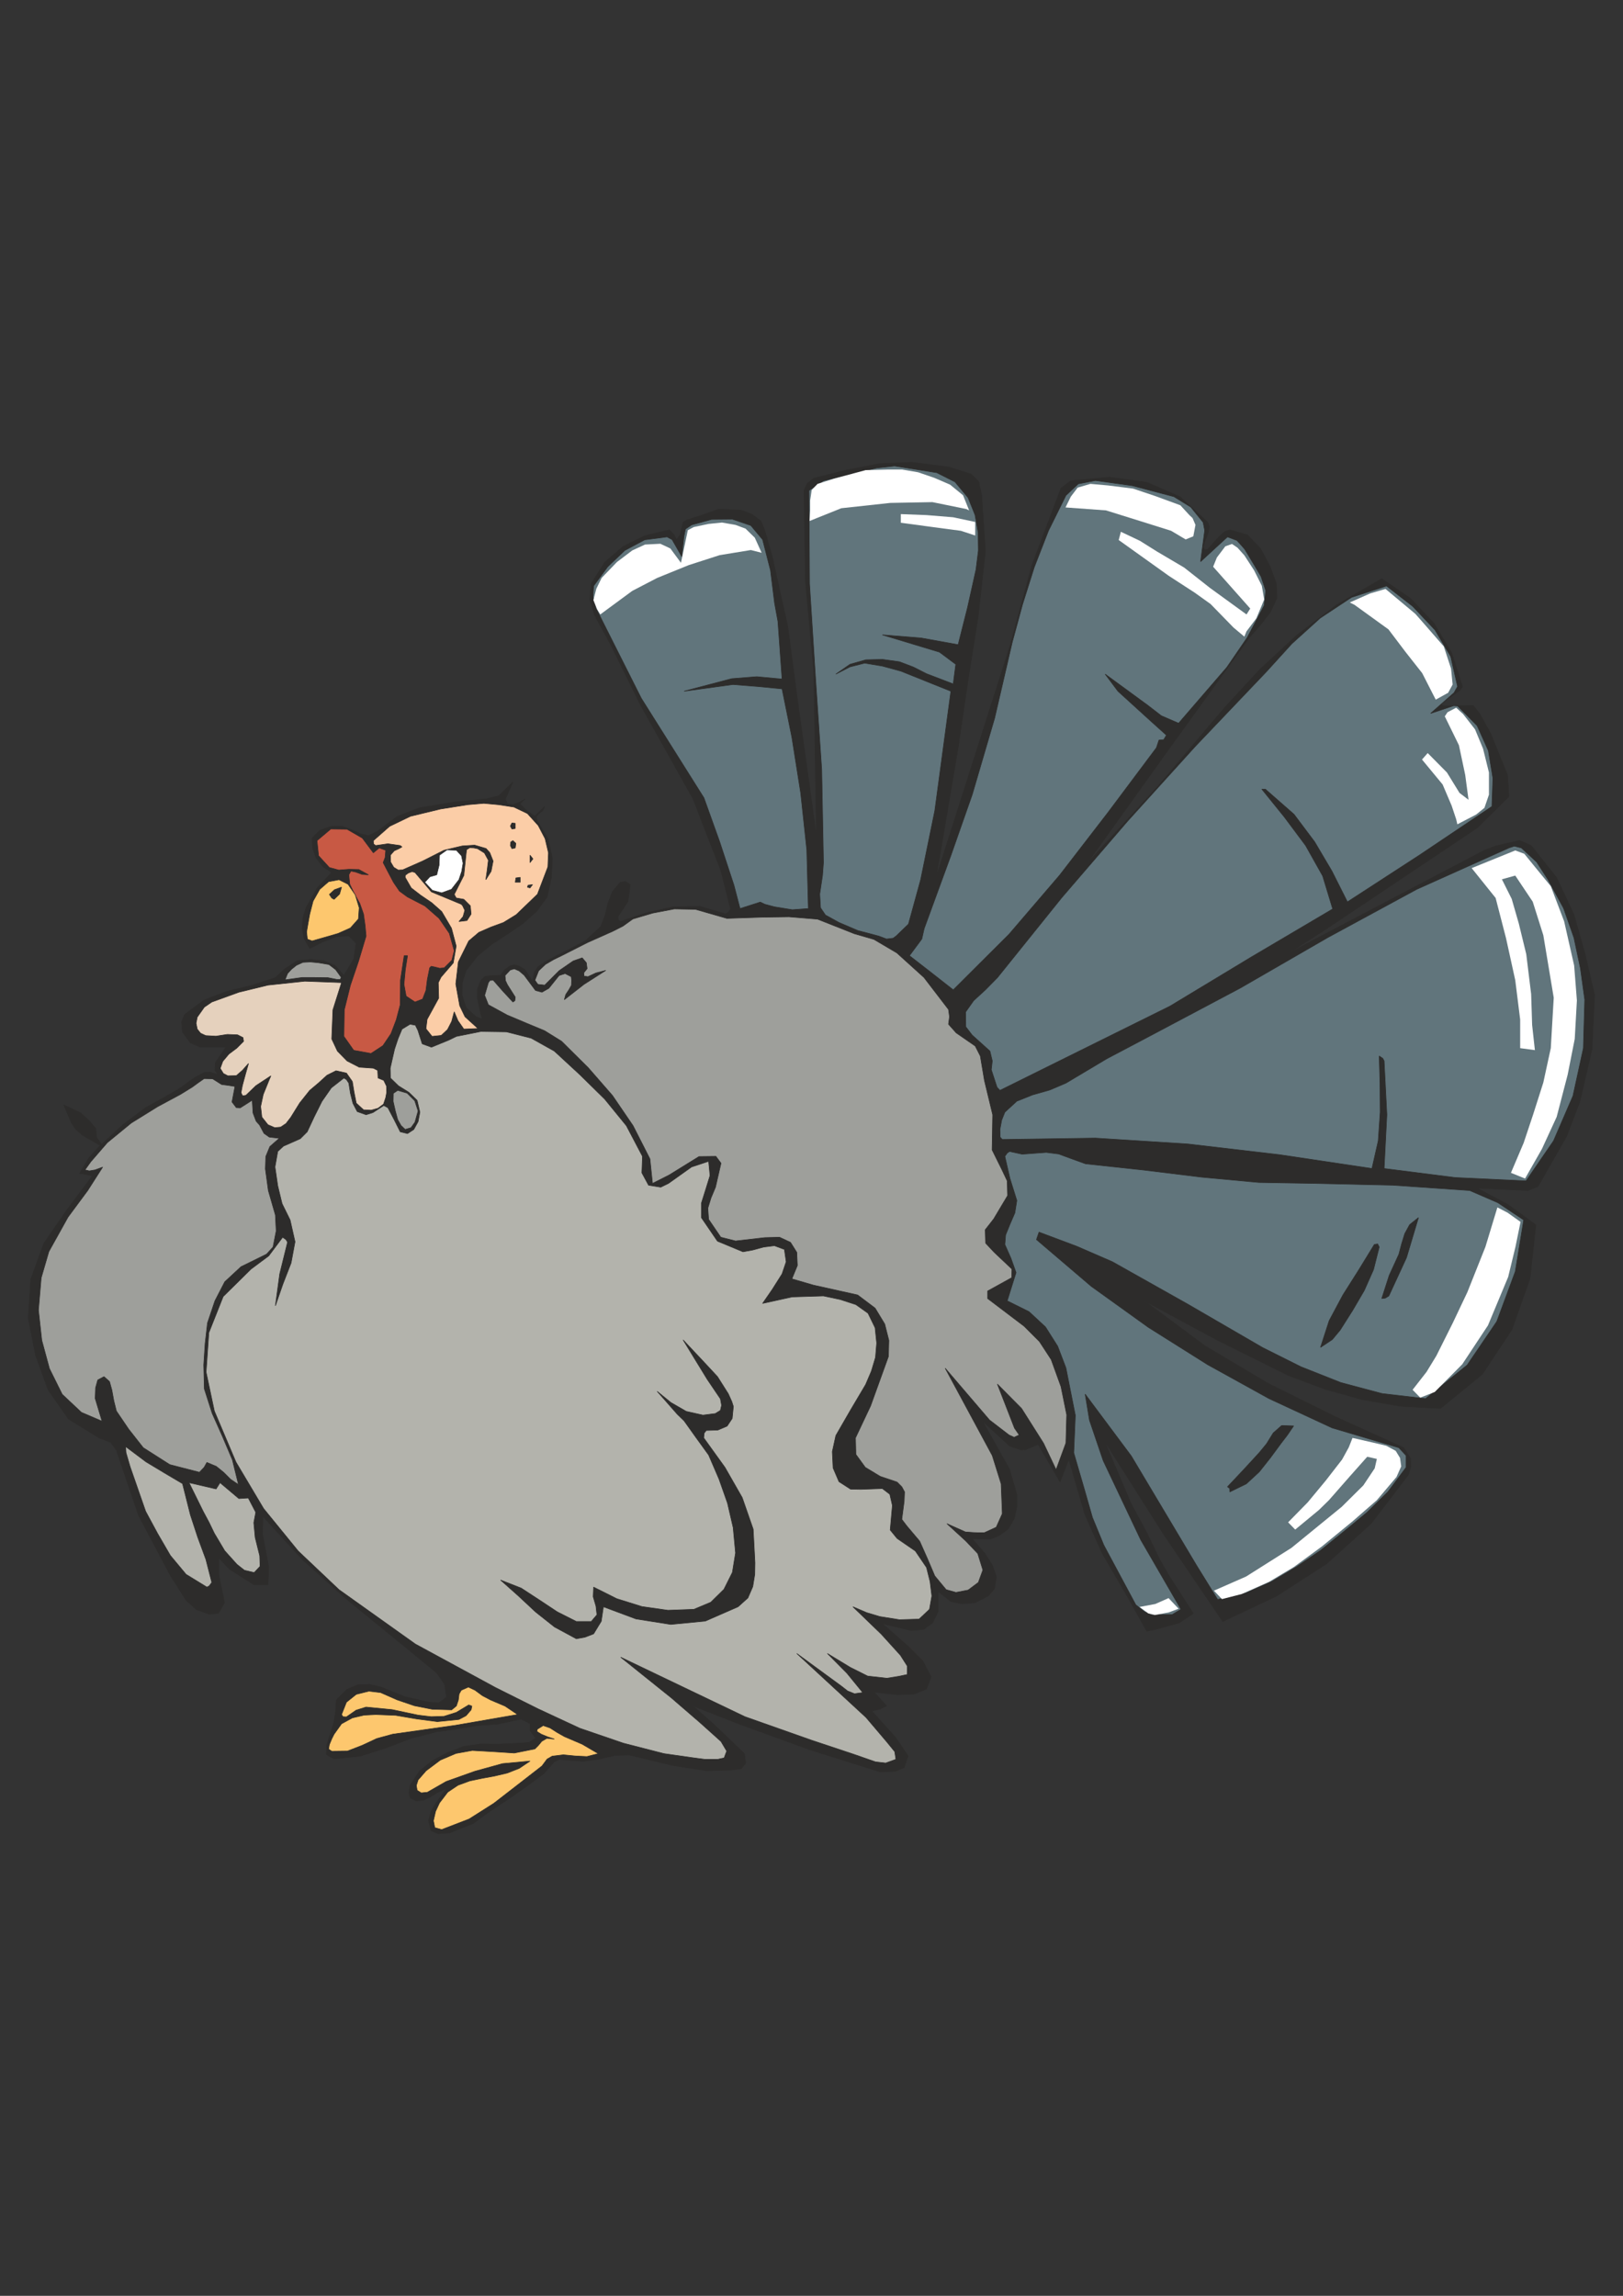 <?xml version="1.0" encoding="utf-8"?>
<!-- Created by UniConvertor 2.0rc4 (https://sk1project.net/) -->
<svg xmlns="http://www.w3.org/2000/svg" height="841.89pt" viewBox="0 0 595.276 841.89" width="595.276pt" version="1.1" xmlns:xlink="http://www.w3.org/1999/xlink" id="4e490040-f613-11ea-bebb-dcc15c148e23">

<rect x="0" y="0" width="595.276" height="841.89" fill="#333333" stroke="none"/>

<g>
	<g>
		<path style="stroke-linejoin:bevel;stroke:#2d2c2b;stroke-width:0.216;stroke-miterlimit:10.433;fill:#2d2c2b;" d="M 66.95,378.465 L 66.59,374.793 67.742,371.985 74.87,366.729 83.366,363.489 92.438,361.329 101.006,358.521 104.39,355.353 109.07,352.257 113.894,351.825 118.646,352.257 122.894,354.057 126.134,357.657 129.734,351.753 130.598,345.921 127.934,343.185 123.398,343.473 118.214,345.489 113.606,347.793 111.59,344.265 110.798,340.521 111.086,336.633 112.238,332.889 116.27,325.689 121.67,319.929 118.43,317.841 115.982,314.673 114.614,310.929 114.47,307.329 117.35,304.449 121.67,302.937 125.558,303.009 129.086,304.305 132.182,305.745 135.134,306.465 135.134,306.465 138.518,304.809 141.974,302.145 145.574,299.481 153.782,296.241 166.958,294.081 178.55,292.929 182.87,291.849 186.398,288.465 188.126,286.737 188.126,286.737 185.39,293.001 185.39,293.001 186.11,294.729 187.982,295.089 190.286,294.297 192.59,293.001 192.59,293.001 191.294,294.225 190.79,294.801 193.166,297.321 196.19,299.265 196.19,299.265 197.63,297.825 199.79,295.737 199.79,295.737 199.07,297.249 197.702,298.329 196.694,299.481 197.054,301.137 201.014,307.545 202.598,314.673 202.238,321.873 200.654,328.929 196.838,334.185 191.654,338.793 186.11,342.537 180.35,346.281 175.166,350.529 170.99,355.857 169.55,360.249 169.478,365.001 170.99,369.537 174.59,372.849 176.894,373.713 176.39,371.985 175.022,365.649 175.166,362.625 176.39,359.457 177.902,358.089 179.702,357.801 183.59,357.657 185.03,355.713 187.046,354.201 188.702,353.769 190.358,354.273 192.518,355.569 195.254,359.745 196.046,356.361 197.486,354.345 200.582,352.329 207.71,348.657 167.678,633.993 160.19,635.001 160.19,635.001 150.614,637.449 141.47,640.977 132.182,643.929 122.534,644.937 119.798,643.425 119.87,639.897 121.31,635.433 122.534,631.473 122.534,631.473 123.11,627.729 123.398,623.409 127.286,619.521 131.318,617.865 135.494,617.721 139.814,618.729 148.67,622.257 157.598,624.273 161.054,624.417 163.79,622.401 163.07,617.649 160.19,613.473 143.342,599.649 126.71,586.113 110.87,571.857 96.47,556.089 96.254,562.497 97.406,568.545 98.558,574.737 98.27,581.145 93.158,581.145 84.014,575.313 80.27,571.281 80.27,577.689 82.358,587.697 80.126,591.585 76.742,591.945 71.99,590.217 68.246,586.833 62.414,577.617 50.822,555.729 42.686,531.753 40.526,528.873 36.35,527.289 25.118,520.377 17.63,509.649 13.022,496.905 10.358,483.369 11.294,469.113 16.046,456.009 24.47,443.769 33.902,431.169 30.086,430.377 29.15,430.377 32.534,424.689 36.71,420.009 30.23,416.265 27.782,414.105 26.198,411.801 23.39,405.177 29.51,408.057 32.75,411.009 35.126,413.817 35.414,417.129 37.286,419.649 44.99,412.521 53.414,406.185 59.534,402.801 65.582,399.345 71.27,395.241 74.87,393.297 77.03,393.153 79.982,394.089 78.83,392.505 78.974,389.697 82.862,384.009 73.43,384.009 69.758,382.353 66.95,378.465 66.95,378.465 Z" />
		<path style="stroke-linejoin:bevel;stroke:#2d2c2b;stroke-width:0.216;stroke-miterlimit:10.433;fill:#2d2c2b;" d="M 200.582,352.329 L 207.71,348.657 214.694,344.985 220.382,339.729 220.382,339.729 221.894,335.769 222.974,331.233 224.63,326.913 227.51,323.529 227.51,323.529 229.382,323.241 231.182,324.393 231.182,324.393 230.318,330.585 226.646,336.129 226.646,336.129 226.79,337.281 227.51,337.929 227.51,337.929 237.158,334.689 246.878,332.529 256.598,332.385 266.174,335.193 266.174,335.193 267.11,334.617 267.974,333.321 267.974,333.321 264.518,319.497 373.31,519.657 378.926,530.169 374.75,531.753 370.358,530.313 360.35,521.097 370.214,538.665 372.95,548.025 372.95,552.561 372.014,556.881 369.71,560.769 366.398,563.145 363.23,564.369 356.606,564.297 361.286,569.697 364.022,574.089 365.462,578.265 364.742,582.657 362.438,585.249 357.542,587.769 352.862,588.129 348.758,587.265 344.078,583.593 344.078,591.009 341.99,595.185 338.75,597.489 334.286,597.921 323.63,595.401 333.134,603.753 338.462,609.081 341.486,614.913 339.83,619.377 335.222,621.249 329.174,621.465 320.606,620.529 325.214,625.569 322.622,626.793 319.742,627.441 328.382,637.017 333.062,643.929 331.622,648.177 328.382,649.545 322.838,649.761 297.206,641.697 271.646,632.409 254.15,625.569 262.07,632.553 273.014,643.065 273.518,646.521 271.862,648.609 267.902,649.113 259.118,649.329 246.95,647.457 230.822,643.569 225.566,643.713 219.374,645.153 216.422,645.513 213.974,645.873 207.422,645.369 205.19,645.153 203.246,646.089 199.43,650.409 194.102,654.369 187.262,659.193 180.278,663.801 173.51,668.697 164.798,672.153 160.694,672.441 158.102,671.289 157.166,667.617 158.102,664.305 159.902,661.209 161.99,658.329 161.99,658.329 163.79,655.809 160.19,657.465 157.958,658.905 155.294,660.129 152.63,660.417 150.398,659.265 150.038,657.321 150.398,654.729 153.854,649.473 158.606,645.657 164.15,642.705 170.126,640.401 176.318,639.537 182.654,639.609 188.99,639.321 194.03,638.961 196.478,637.377 194.39,634.569 194.39,632.049 191.15,630.393 182.438,632.265 175.022,632.769 167.678,633.993 160.19,635.001 150.614,637.449 141.47,640.977 132.182,643.929 122.534,644.937 119.798,643.425 119.87,639.897 121.31,635.433 122.534,631.473 122.534,631.473 123.11,627.729 123.398,623.409 127.286,619.521 131.318,617.865 135.494,617.721 139.814,618.729 148.382,622.617 155.51,624.489 161.054,624.417 164.51,622.689 165.446,618.513 160.19,613.473 200.582,352.329 200.582,352.329 Z" />
		<path style="stroke-linejoin:bevel;stroke:#2d2c2b;stroke-width:0.216;stroke-miterlimit:10.433;fill:#2d2c2b;" d="M 266.174,335.193 L 266.174,335.193 267.11,334.617 267.974,333.321 267.974,333.321 264.518,319.497 259.046,305.529 254.222,293.001 235.07,258.801 223.982,236.409 223.982,236.409 221.03,231.009 218.078,225.609 216.35,219.849 216.854,214.017 221.822,206.169 228.518,200.409 236.51,196.449 245.51,194.289 247.166,196.017 248.174,197.889 248.174,197.889 249.542,195.945 250.046,193.569 250.55,191.481 251.846,190.689 251.846,190.689 257.75,188.817 263.51,186.729 271.862,187.089 275.822,188.601 279.062,191.049 280.43,194.289 283.238,204.081 288.926,229.713 292.31,255.273 299.438,306.465 298.502,246.273 295.406,213.081 294.902,179.889 296.054,177.297 298.502,175.353 310.67,172.329 322.694,170.025 334.43,169.521 347.894,171.249 356.174,173.841 358.982,176.649 360.062,181.689 361.43,202.137 358.766,226.113 354.95,250.089 351.422,274.209 343.358,321.729 370.646,236.193 378.494,207.249 389.15,179.025 392.75,176.289 406.934,174.993 420.614,176.865 432.854,182.193 443.006,191.553 443.006,191.553 443.582,193.209 443.15,195.369 442.142,197.889 441.278,200.553 441.278,200.553 441.854,201.705 443.006,201.417 443.006,201.417 445.022,199.113 447.11,196.809 449.126,195.009 451.07,194.289 451.07,194.289 457.55,196.161 462.302,201.129 465.758,207.537 468.134,214.017 468.134,214.017 468.35,219.345 465.902,224.529 462.086,229.425 458.27,233.745 458.27,233.745 428.534,274.929 398.654,316.689 424.574,288.465 449.27,259.377 462.014,245.553 475.694,232.881 490.454,221.649 506.798,212.217 517.31,219.417 525.95,228.561 532.43,239.433 536.39,251.745 536.39,251.745 535.382,253.257 528.326,258.009 528.326,258.009 529.334,258.801 530.99,258.873 530.99,258.873 540.35,258.729 542.654,261.609 542.654,261.609 546.758,269.025 552.878,284.145 553.454,292.065 541.79,303.585 486.638,340.521 472.67,349.521 472.67,349.521 544.454,311.793 548.63,310.209 557.342,308.193 561.59,310.065 570.95,321.873 577.286,335.409 581.39,349.953 584.846,364.857 583.91,384.729 579.446,404.025 574.55,416.769 564.11,435.057 560.438,436.569 541.79,435.705 553.238,441.825 563.318,449.169 561.158,468.825 554.534,487.545 543.662,503.961 528.326,516.489 513.71,515.697 499.67,513.249 485.99,509.433 472.526,504.393 446.606,491.505 419.75,477.033 441.926,493.521 465.182,507.345 489.59,519.441 514.862,530.889 517.382,534.849 517.454,537.801 516.59,540.753 516.59,540.753 502.91,558.681 486.566,573.441 468.134,585.321 448.478,594.609 426.878,562.785 405.062,528.369 414.854,551.409 420.398,561.633 425.294,571.785 428.462,577.329 437.678,591.657 432.494,595.113 425.006,597.201 420.614,598.209 413.342,585.177 404.342,569.769 397.934,555.441 392.03,535.137 388.79,543.417 380.798,529.665 375.758,531.753 256.598,332.385 266.174,335.193 266.174,335.193 Z" />
		<path style="stroke-linejoin:bevel;stroke:#2d2c2b;stroke-width:0.216;stroke-miterlimit:10.433;fill:#fbcda7;" d="M 171.566,295.089 L 161.558,296.673 150.542,299.337 142.91,303.009 136.934,308.265 137.006,309.489 137.798,310.065 142.262,309.417 146.798,310.065 147.446,310.569 146.294,311.217 144.566,312.009 143.198,313.593 143.27,316.113 144.422,318.057 146.078,319.065 147.662,318.993 155.006,315.753 162.854,311.793 169.55,310.209 174.086,309.921 178.262,311.145 179.63,312.657 180.854,315.753 180.134,319.497 178.19,322.593 178.694,318.993 179.126,315.465 177.686,312.801 175.166,311.217 173.798,310.929 172.286,310.857 171.134,311.577 170.99,312.729 170.99,312.729 170.126,321.009 166.598,327.993 167.318,329.289 170.126,329.793 172.502,332.169 172.79,335.193 171.278,337.569 168.326,337.929 169.838,336.129 170.486,333.825 169.694,332.169 169.19,331.593 169.19,331.593 158.246,327.057 152.198,319.929 151.118,319.641 149.75,320.145 148.67,320.937 148.598,321.729 150.83,325.617 154.286,328.281 158.318,331.017 161.99,334.257 165.59,340.377 167.318,346.929 166.238,353.121 161.774,358.305 160.766,360.321 160.91,366.009 156.662,373.785 156.23,377.241 158.462,380.049 161.846,379.689 164.15,377.529 165.662,374.577 166.598,371.049 166.598,371.049 167.966,374.289 170.126,377.385 175.31,377.169 170.558,372.849 168.614,368.817 167.174,360.825 168.11,352.761 171.926,345.057 175.67,341.889 180.134,339.945 184.67,338.289 189.35,335.409 197.126,327.921 200.942,317.913 201.158,312.729 199.934,307.545 197.414,302.721 193.454,298.329 188.486,295.953 182.87,295.089 177.47,294.585 171.566,295.089 171.566,295.089 Z" />
		<path style="stroke-linejoin:bevel;stroke:#2d2c2b;stroke-width:0.216;stroke-miterlimit:10.433;fill:#c85944;" d="M 133.334,335.193 L 133.91,339.297 134.27,343.257 131.534,352.401 128.51,361.329 126.278,370.329 126.134,380.049 129.734,385.161 136.07,386.313 140.462,383.433 143.414,379.041 145.358,373.929 146.798,368.457 146.87,359.457 148.238,350.457 149.462,350.457 148.67,355.569 148.166,360.969 148.958,365.289 152.198,367.449 155.006,366.369 156.23,363.201 156.734,359.169 157.598,354.921 158.174,354.345 159.542,354.633 161.27,355.065 162.926,354.921 165.734,352.113 166.598,348.657 164.798,342.249 161.054,336.777 155.87,332.241 149.462,328.929 149.462,328.929 146.51,326.769 144.35,323.601 142.406,319.929 140.534,316.329 140.534,316.329 141.254,314.457 141.47,311.793 141.47,311.793 139.094,310.929 136.934,312.729 136.934,312.729 132.902,307.329 127.286,304.089 121.31,304.017 116.27,308.265 116.27,308.265 116.846,313.809 120.806,318.129 120.806,318.129 124.262,319.065 127.934,318.777 131.606,318.849 135.134,320.793 135.134,320.793 132.83,320.649 130.454,319.785 128.726,319.425 127.934,320.793 127.934,320.793 128.294,324.249 129.95,327.705 131.966,331.305 133.334,335.193 133.334,335.193 Z" />
		<path style="stroke-linejoin:bevel;stroke:#2d2c2b;stroke-width:0.216;stroke-miterlimit:10.433;fill:#fdc76e;" d="M 113.606,335.193 L 113.03,338.361 112.454,341.745 112.742,344.409 114.47,345.057 114.47,345.057 119.006,343.761 123.974,342.321 128.51,340.305 131.462,336.993 131.462,336.993 131.75,332.889 130.31,328.137 127.646,324.249 124.334,322.593 124.334,322.593 120.518,323.313 117.278,326.121 114.83,330.441 113.606,335.193 113.606,335.193 Z" />
		<path style="stroke-linejoin:bevel;stroke:#2d2c2b;stroke-width:0.216;stroke-miterlimit:10.433;fill:#e5d1bd;" d="M 98.27,361.257 L 87.614,363.849 77.678,367.449 74.942,369.321 72.35,372.993 71.918,375.225 72.35,377.385 73.574,378.897 75.446,379.761 79.19,379.977 83.366,379.329 87.11,379.473 89.126,380.481 89.342,381.849 86.822,384.369 83.942,386.529 81.71,389.193 80.774,391.785 81.926,393.657 83.582,394.521 86.678,394.449 88.91,392.505 91.142,389.985 90.062,393.801 88.91,398.049 88.406,400.713 88.982,401.865 90.206,401.649 93.878,398.121 99.35,394.521 98.702,396.033 96.542,401.361 95.606,405.753 96.038,409.641 98.27,412.449 100.79,413.529 102.95,413.313 104.894,412.017 106.622,409.785 109.934,404.457 113.606,399.849 113.606,399.849 116.774,397.185 119.942,394.305 123.254,392.649 127.07,393.513 127.07,393.513 129.23,396.609 129.878,400.569 130.67,404.529 133.334,406.977 133.334,406.977 136.142,407.121 138.662,406.401 140.678,404.889 141.47,402.513 141.47,402.513 141.83,400.569 141.758,398.265 140.75,396.177 138.662,395.313 138.662,395.313 138.518,392.505 136.934,391.713 136.934,391.713 131.75,391.353 127.286,389.049 123.758,385.449 121.67,380.985 121.67,380.985 122.102,370.329 125.27,360.321 125.27,360.321 111.806,359.817 98.27,361.257 98.27,361.257 Z" />
		<path style="stroke-linejoin:bevel;stroke:#2d2c2b;stroke-width:0.216;stroke-miterlimit:10.433;fill:#9e9f9b;" d="M 145.862,410.577 L 147.086,412.737 148.598,414.177 148.598,414.177 150.758,413.529 152.198,411.513 152.198,411.513 153.35,407.409 152.126,403.665 149.318,400.857 145.862,399.849 145.862,399.849 144.278,400.929 144.206,403.881 144.998,407.409 145.862,410.577 145.862,410.577 Z" />
		<path style="stroke-linejoin:bevel;stroke:#2d2c2b;stroke-width:0.216;stroke-miterlimit:10.433;fill:#b3b3ac;" d="M 103.454,441.393 L 106.406,447.369 108.206,455.361 106.766,463.137 103.742,470.913 101.006,478.833 102.59,467.169 105.47,455.505 104.894,454.569 103.67,453.705 98.558,460.545 92.078,465.369 81.854,475.449 76.598,488.697 75.59,503.169 78.614,517.425 86.534,536.145 96.686,553.209 109.358,568.761 124.334,582.945 152.342,602.889 181.79,618.873 197.198,626.577 212.678,633.777 228.662,639.249 243.494,643.065 253.07,644.433 258.398,645.153 263.222,645.153 265.598,644.649 266.534,642.129 264.446,638.601 256.742,631.689 246.23,622.617 227.654,607.713 273.23,629.529 297.71,638.169 313.046,643.281 321.11,646.089 324.854,646.521 328.598,645.153 328.166,642.345 325.358,638.889 317.654,629.817 292.238,606.345 308.582,618.297 310.886,620.097 313.406,621.105 316.43,620.673 310.67,613.617 303.47,606.345 311.894,611.457 318.23,614.625 325.286,615.417 329.75,614.697 332.774,614.049 332.774,610.953 330.254,606.993 323.27,599.289 312.83,589.209 317.87,591.369 322.694,592.809 329.894,593.961 337.094,593.745 340.91,590.145 341.774,585.249 341.126,579.993 339.83,574.809 335.726,568.761 329.03,564.153 326.51,561.057 327.302,552.057 326.366,547.953 323.63,545.865 315.71,546.153 311.966,546.081 307.718,543.345 305.558,538.305 305.27,532.329 306.566,526.425 311.966,517.065 317.51,507.705 319.598,502.809 321.11,497.769 321.542,492.513 320.966,486.897 318.374,481.569 313.91,478.401 308.15,476.529 302.03,475.233 290.51,475.593 279.71,477.969 283.238,472.857 286.838,467.169 286.838,467.169 288.35,462.705 287.702,458.169 284.03,456.801 280.07,457.305 276.11,458.385 272.51,459.033 263.15,455.145 257.246,446.505 257.246,441.249 258.83,436.209 260.414,431.097 259.91,425.841 253.646,427.929 247.886,432.033 245.15,433.977 242.342,435.345 237.878,434.625 235.43,430.089 235.646,424.041 229.742,412.809 221.822,403.089 212.75,394.161 203.318,385.449 194.822,380.697 185.75,378.393 176.39,378.249 167.39,380.049 164.582,381.417 158.246,384.009 154.862,382.785 153.278,377.817 152.342,375.945 150.398,375.585 147.446,377.385 146.006,380.841 144.71,384.729 143.126,391.713 143.198,395.313 146.15,398.193 149.966,400.569 152.99,403.521 153.998,407.841 153.35,411.297 151.766,414.177 149.462,415.689 146.798,415.041 144.566,410.577 142.262,406.185 140.75,405.393 136.79,407.985 134.27,408.777 131.03,407.625 129.446,404.601 128.51,400.857 127.934,397.185 127.934,397.185 127.07,395.889 126.134,395.313 121.526,398.913 118.07,403.881 115.262,409.497 112.67,415.041 110.15,417.561 106.91,419.001 103.958,420.297 101.87,422.241 100.862,427.929 101.87,434.841 103.454,441.393 103.454,441.393 Z" />
		<path style="stroke-linejoin:bevel;stroke:#2d2c2b;stroke-width:0.216;stroke-miterlimit:10.433;fill:#9e9f9b;" d="M 97.478,424.113 L 98.99,420.441 102.446,417.417 98.774,416.985 96.83,415.617 95.174,412.521 93.95,411.153 92.798,408.129 92.51,403.449 88.118,406.257 86.678,406.185 85.094,404.097 86.174,398.409 83.942,398.049 81.278,397.689 77.966,395.601 74.87,395.529 72.71,397.041 70.55,398.625 66.23,401.289 57.806,405.825 48.158,411.801 39.374,419.001 33.326,425.985 31.166,429.009 32.75,429.369 34.91,429.009 37.646,428.001 32.174,436.569 24.974,446.289 17.918,458.961 15.11,468.609 14.102,480.417 15.326,491.505 18.134,501.873 22.814,511.305 29.87,517.929 37.43,521.169 34.91,512.817 35.054,508.929 35.846,506.049 38.15,504.825 40.166,506.625 41.03,509.721 41.75,513.681 42.686,517.425 47.222,524.121 52.55,530.889 62.27,537.081 73.142,539.889 74.87,538.089 75.878,536.289 79.334,537.729 82.07,539.961 84.59,542.481 87.47,544.425 85.238,535.353 81.638,526.857 77.822,518.289 74.942,509.289 74.726,500.505 75.23,492.729 76.094,485.169 78.83,477.033 82.43,470.049 88.406,464.505 91.79,462.849 97.766,459.897 100.142,457.305 101.294,451.401 101.006,445.569 98.414,436.569 97.334,428.649 97.478,424.113 97.478,424.113 Z" />
		<path style="stroke-linejoin:bevel;stroke:#2d2c2b;stroke-width:0.216;stroke-miterlimit:10.433;fill:#b3b3ac;" d="M 53.414,554.217 L 57.806,562.353 62.486,570.417 68.246,577.329 75.878,582.009 75.878,582.009 76.742,581.577 77.678,580.281 77.678,580.281 75.518,571.857 72.494,563.649 69.83,555.513 66.95,544.065 60.254,540.105 53.558,536.073 46.07,530.457 46.214,532.689 47.726,537.873 53.414,554.217 53.414,554.217 Z" />
		<path style="stroke-linejoin:bevel;stroke:#2d2c2b;stroke-width:0.216;stroke-miterlimit:10.433;fill:#b3b3ac;" d="M 78.614,562.281 L 82.43,568.689 86.894,573.657 89.63,575.817 93.23,576.681 95.39,574.377 95.246,570.489 93.59,563.793 93.086,558.393 93.806,554.577 91.07,549.321 87.614,549.537 80.702,543.705 79.262,546.009 69.326,543.705 74.51,554.217 76.67,558.249 78.614,562.281 78.614,562.281 Z" />
		<path style="stroke-linejoin:bevel;stroke:#2d2c2b;stroke-width:0.216;stroke-miterlimit:10.433;fill:#fdc76e;" d="M 179.99,623.409 L 176.966,621.825 174.23,619.809 171.782,618.657 169.19,619.809 169.19,619.809 168.398,621.177 168.11,623.409 167.39,625.569 165.662,627.009 165.662,627.009 158.534,626.793 151.982,625.497 145.646,623.337 139.598,620.673 139.598,620.673 135.278,620.169 130.67,621.321 127.07,624.201 125.27,628.737 125.27,628.737 125.774,629.529 127.07,629.601 127.07,629.601 130.598,627.153 134.27,626.001 134.27,626.001 143.846,626.937 153.35,628.953 158.174,629.529 162.854,629.385 167.39,627.945 171.926,625.209 171.926,625.209 173.078,625.641 172.79,627.009 172.79,627.009 170.918,629.169 168.326,630.537 168.326,630.537 160.406,631.329 152.702,630.321 145.142,629.025 137.798,628.737 137.798,628.737 133.55,628.953 129.23,629.961 125.27,632.121 122.534,635.937 122.534,635.937 121.67,637.665 120.806,639.753 120.518,641.409 121.67,642.201 121.67,642.201 127.43,642.129 132.83,640.041 138.23,637.521 144.062,635.937 144.062,635.937 166.958,632.697 189.854,628.737 189.854,628.737 185.246,625.641 179.99,623.409 179.99,623.409 Z" />
		<path style="stroke-linejoin:bevel;stroke:#2d2c2b;stroke-width:0.216;stroke-miterlimit:10.433;fill:#fdc76e;" d="M 206.99,636.801 L 204.326,635.289 201.734,633.633 199.214,632.769 197.054,634.137 197.054,634.137 196.91,634.929 198.494,635.937 200.942,636.945 203.318,637.737 203.318,637.737 200.582,637.449 198.71,638.529 197.414,640.113 196.19,641.337 196.19,641.337 188.63,642.849 180.926,642.345 173.222,641.913 167.246,642.993 161.486,645.441 156.302,649.329 153.35,652.713 152.702,654.729 152.99,656.529 154.502,657.465 156.734,657.249 163.646,653.289 174.158,649.545 184.31,646.737 194.39,645.801 194.39,645.801 190.43,648.465 186.038,650.193 181.43,651.273 176.75,652.137 172.286,653.073 167.966,654.657 164.222,657.177 161.198,661.137 161.198,661.137 159.758,664.233 158.966,667.689 159.47,670.209 161.99,670.929 161.99,670.929 172.07,667.041 181.142,661.281 189.782,654.585 198.782,647.601 198.782,647.601 200.654,645.081 202.526,644.001 202.526,644.001 206.63,643.497 210.95,643.929 215.27,644.145 219.446,643.065 219.446,643.065 213.542,639.609 206.99,636.801 206.99,636.801 Z" />
		<path style="stroke-linejoin:bevel;stroke:#2d2c2b;stroke-width:0.216;stroke-miterlimit:10.433;fill:#9e9f9b;" d="M 358.622,569.697 L 354.23,565.089 347.318,558.753 354.086,561.777 357.11,561.993 358.982,562.065 360.998,562.065 365.39,560.049 367.622,555.081 367.19,544.137 363.95,533.769 346.67,501.729 362.942,520.737 370.07,526.209 371.942,527.073 373.814,526.209 372.086,523.689 372.086,523.689 365.822,507.561 374.678,516.489 382.742,529.233 387.35,538.953 390.95,529.161 391.238,518.793 389.15,508.497 385.55,498.561 381.23,491.937 375.614,486.321 362.222,476.169 362.222,476.169 362.222,474.729 362.222,473.433 362.222,473.433 371.078,468.537 371.15,465.369 364.598,459.177 361.502,455.865 361.358,450.969 364.454,447.009 369.566,438.441 369.422,433.041 367.55,429.081 363.878,421.665 363.95,417.849 364.094,408.777 361.07,396.249 359.558,387.249 359.558,387.249 357.686,383.577 350.702,378.753 347.894,375.585 347.894,375.585 348.254,372.849 347.894,370.185 338.894,358.449 328.958,349.449 320.534,344.481 313.334,342.393 299.87,337.065 289.358,336.201 279.566,336.345 266.606,336.777 255.086,333.465 247.31,333.321 247.31,333.321 239.39,334.833 232.118,336.993 232.118,336.993 228.518,339.585 224.846,341.457 224.846,341.457 215.486,345.633 205.982,350.457 203.03,351.897 200.078,353.625 197.558,356.001 196.19,359.457 197.27,360.969 199.79,361.257 205.118,355.929 210.23,352.401 213.542,351.249 215.054,353.049 215.342,355.209 214.118,356.721 214.19,357.945 215.63,358.161 218.582,356.793 222.182,355.857 214.19,360.969 206.99,366.585 207.494,364.713 208.646,362.985 209.582,361.329 209.654,359.457 209.654,359.457 209.51,358.161 207.278,357.009 205.046,357.729 201.302,362.409 198.782,363.849 196.406,363.201 192.23,357.585 190.358,356.001 188.63,355.281 187.118,355.713 185.246,357.729 185.39,359.601 186.11,361.113 188.99,365.649 188.846,366.945 188.126,367.449 184.454,363.489 180.926,359.457 179.702,359.529 179.126,360.321 177.758,365.001 179.126,368.457 185.966,372.201 192.95,375.153 199.718,377.961 205.982,381.849 215.774,391.569 224.63,401.721 232.19,412.809 238.382,424.977 239.318,433.977 245.438,430.881 256.382,424.113 262.574,424.041 264.446,426.561 262.43,435.345 260.774,439.305 260.774,439.305 259.622,443.049 259.91,447.153 264.374,453.705 269.774,455.073 280.502,453.849 285.902,453.705 285.902,453.705 289.934,455.577 292.238,459.249 292.454,464.073 290.438,468.969 298.358,471.273 314.558,474.873 320.966,479.697 324.494,485.529 326.006,491.505 325.862,497.409 319.31,515.553 313.766,527.289 313.91,533.337 317.366,538.089 322.838,541.401 329.03,543.489 330.758,545.217 331.766,547.089 331.766,547.089 331.622,550.545 330.758,557.169 332.63,559.617 337.31,565.161 340.19,571.641 342.854,577.905 347.03,582.945 350.63,583.953 355.094,583.089 358.838,580.281 360.494,575.745 358.622,569.697 358.622,569.697 Z" />
		<path style="stroke-linejoin:bevel;stroke:#2d2c2b;stroke-width:0.216;stroke-miterlimit:10.433;fill:#61757c;" d="M 416.582,588.489 L 419.75,591.009 419.75,591.009 422.414,592.161 429.902,592.089 433.142,590.145 418.382,564.657 404.63,535.641 399.59,520.809 398.006,511.233 414.926,533.913 438.902,574.089 446.606,586.545 456.902,584.169 466.478,579.921 475.55,574.521 484.334,568.545 484.334,568.545 493.046,561.489 501.326,554.649 509.03,547.089 515.726,538.089 515.726,538.089 515.726,533.769 513.062,530.889 513.062,530.889 488.582,523.617 465.47,512.889 465.47,512.889 442.934,500.433 421.19,486.753 400.238,471.705 380.15,454.569 381.086,451.833 394.91,457.017 408.014,462.705 435.662,478.257 463.094,494.169 477.206,501.225 491.75,506.985 506.87,511.017 522.854,512.889 538.118,500.577 548.99,484.593 555.758,466.305 558.854,447.369 549.35,441.033 539.054,436.569 510.83,434.625 482.534,433.977 461.654,433.617 440.702,431.673 419.534,429.081 398.15,426.777 393.182,424.977 388.286,423.177 383.75,422.601 374.894,423.249 370.286,422.241 370.286,422.241 369.422,422.817 368.558,424.041 368.558,424.041 370.43,432.177 372.95,440.241 372.23,444.777 370.43,448.953 368.846,452.841 368.558,456.369 368.558,456.369 370.79,461.409 372.662,466.665 369.422,477.033 377.414,480.993 383.462,486.609 387.926,493.665 390.95,501.585 394.406,519.009 393.83,532.761 397.79,546.369 400.67,556.449 404.846,566.601 416.582,588.489 416.582,588.489 Z" />
		<path style="stroke-linejoin:bevel;stroke:#2d2c2b;stroke-width:0.216;stroke-miterlimit:10.433;fill:#ffffff;" d="M 168.326,322.593 L 169.334,319.569 169.838,316.545 169.262,313.809 167.39,311.793 167.39,311.793 163.934,311.649 161.198,313.593 161.198,313.593 161.054,317.265 160.19,320.793 160.19,320.793 157.67,321.513 155.798,323.529 155.798,323.529 158.534,326.481 161.99,327.417 165.59,326.121 168.326,322.593 168.326,322.593 Z" />
		<path style="stroke-linejoin:bevel;stroke:#2d2c2b;stroke-width:0.216;stroke-miterlimit:10.433;fill:#61757c;" d="M 263.942,308.625 L 269.198,324.609 271.43,333.177 278.846,330.801 280.502,331.593 280.502,331.593 283.958,332.529 290.582,333.609 296.486,333.177 295.91,311.649 293.678,290.841 290.438,270.393 286.838,252.609 277.91,251.745 268.838,251.025 250.91,253.473 268.406,248.865 277.55,248.145 286.838,249.009 285.326,227.913 284.102,221.217 284.102,221.217 282.59,209.121 279.71,197.889 275.39,192.705 268.622,190.401 260.99,190.473 253.646,192.489 253.646,192.489 251.414,194.001 250.838,196.881 250.046,204.081 246.518,197.889 244.646,196.881 236.438,197.961 229.166,201.849 222.902,207.825 217.718,214.881 217.502,218.913 218.582,223.017 235.214,256.065 258.182,292.569 263.942,308.625 263.942,308.625 Z" />
		<path style="stroke-linejoin:bevel;stroke:#2d2c2b;stroke-width:0.216;stroke-miterlimit:10.433;fill:#61757c;" d="M 301.67,321.081 L 300.662,327.849 300.95,332.889 302.75,335.553 307.718,338.289 314.63,341.241 322.262,343.257 325.142,344.337 327.59,344.049 328.742,343.185 333.206,338.865 337.67,322.593 342.854,297.321 348.758,253.473 330.47,246.129 323.63,244.257 317.15,243.177 311.75,244.545 306.566,247.209 306.566,247.209 311.75,243.609 317.582,241.953 323.702,241.809 329.894,242.673 329.894,242.673 335.006,244.617 339.83,247.065 349.622,250.809 350.126,246.849 350.558,243.609 344.582,239.145 323.63,232.809 337.886,233.961 351.422,236.409 354.878,222.729 357.974,208.833 358.838,201.921 358.766,195.297 357.614,188.817 355.094,182.553 350.27,176.721 343.574,173.337 328.094,170.889 321.542,171.609 315.062,173.193 302.03,176.289 296.702,179.889 296.918,214.089 299.078,248.073 301.382,282.129 302.03,316.329 301.67,321.081 301.67,321.081 Z" />
		<path style="stroke-linejoin:bevel;stroke:#2d2c2b;stroke-width:0.216;stroke-miterlimit:10.433;fill:#61757c;" d="M 338.966,340.521 L 338.102,344.337 333.566,350.457 341.63,356.721 349.622,362.985 370.07,342.609 388.646,320.937 406.358,297.969 424.142,274.209 425.078,271.401 425.078,271.401 426.806,271.257 427.814,269.601 427.814,269.601 421.982,264.345 410.03,253.473 405.35,247.209 420.902,258.585 425.942,262.473 425.942,262.473 432.278,265.209 449.99,244.689 457.478,233.745 463.67,222.009 464.246,216.609 462.518,211.425 459.494,206.313 456.542,201.417 456.542,201.417 455.174,199.833 453.662,198.177 450.206,196.881 440.342,205.953 441.854,194.505 441.278,191.553 436.742,185.937 430.55,182.121 415.214,178.089 401.75,176.217 395.486,177.441 390.95,181.689 384.542,194.649 379.358,207.969 375.038,221.649 371.294,235.401 364.814,263.337 356.606,291.345 348.758,313.737 338.966,340.521 338.966,340.521 Z" />
		<path style="stroke-linejoin:bevel;stroke:#2d2c2b;stroke-width:0.216;stroke-miterlimit:10.433;fill:#61757c;" d="M 361.502,362.913 L 357.11,366.945 354.158,371.121 354.23,376.521 356.534,379.545 363.086,385.449 363.95,389.049 363.95,389.049 363.59,392.289 365.678,398.697 366.758,399.849 366.758,399.849 429.11,368.961 458.918,350.961 488.798,333.321 485.126,321.225 478.862,310.065 471.014,299.553 462.806,289.401 462.806,289.401 464.102,289.401 474.614,298.617 482.174,308.697 488.51,319.425 494.198,330.729 520.694,313.521 547.19,295.737 547.55,285.369 545.894,275.289 541.79,266.145 534.59,258.873 533.15,258.801 524.726,261.609 533.294,254.049 534.59,251.745 532.07,240.729 526.31,231.009 518.174,222.369 508.526,214.881 495.71,219.057 484.262,226.617 473.822,236.049 464.534,246.273 438.398,273.705 413.558,301.137 389.51,329.073 365.822,358.521 361.502,362.913 361.502,362.913 Z" />
		<path style="stroke-linejoin:bevel;stroke:#2d2c2b;stroke-width:0.216;stroke-miterlimit:10.433;fill:#61757c;" d="M 421.478,380.049 L 405.926,388.257 390.95,397.185 390.95,397.185 385.046,399.705 378.71,401.505 372.95,403.809 368.558,407.841 368.558,407.841 367.406,410.721 366.758,414.177 366.83,416.985 367.622,417.849 367.622,417.849 401.75,417.345 435.734,419.505 469.502,423.465 503.198,428.505 503.198,428.505 505.502,418.353 506.222,407.841 506.15,397.473 505.862,387.249 505.862,387.249 507.158,388.113 507.662,389.049 507.662,389.049 508.67,408.777 507.662,428.505 507.662,428.505 533.726,431.817 559.718,433.041 559.718,433.041 569.798,418.353 576.926,401.865 580.742,384.369 581.246,366.585 581.246,366.585 579.662,355.137 577.286,343.905 573.47,333.033 567.782,322.593 567.782,322.593 563.606,316.113 557.99,310.929 557.99,310.929 555.398,310.281 553.454,310.929 553.454,310.929 519.614,326.121 487.07,343.761 454.886,362.337 421.478,380.049 421.478,380.049 Z" />
		<path style="stroke-linejoin:bevel;stroke:#2d2c2b;stroke-width:0.216;stroke-miterlimit:10.433;fill:#2d2c2b;" d="M 491.534,487.761 L 488.654,491.217 484.334,494.097 484.334,494.097 487.502,484.305 492.542,474.873 498.374,465.657 504.062,456.369 504.062,456.369 505.286,456.153 505.862,457.305 505.862,457.305 503.774,465.585 500.39,473.217 496.142,480.489 491.534,487.761 491.534,487.761 Z" />
		<path style="stroke-linejoin:bevel;stroke:#2d2c2b;stroke-width:0.216;stroke-miterlimit:10.433;fill:#2d2c2b;" d="M 122.534,329.793 L 121.67,329.289 120.806,327.993 120.806,327.993 122.678,326.265 125.27,325.329 125.27,325.329 124.55,327.849 122.534,329.793 122.534,329.793 Z" />
		<path style="stroke-linejoin:bevel;stroke:#2d2c2b;stroke-width:0.216;stroke-miterlimit:10.433;fill:#2d2c2b;" d="M 269.774,569.481 L 268.91,560.193 266.822,551.193 263.726,542.409 259.91,533.553 259.91,533.553 255.374,527.289 250.91,521.025 248.39,518.577 241.046,510.225 246.086,514.329 251.702,517.569 257.822,518.937 262.358,518.361 264.23,517.209 264.662,515.337 264.23,512.961 259.406,505.833 250.55,491.361 258.47,499.785 263.15,504.825 267.11,511.089 268.406,513.969 268.982,515.769 268.55,520.161 266.678,522.969 263.294,524.409 259.046,524.553 259.046,524.553 258.254,525.561 258.11,527.289 258.11,527.289 265.886,538.089 272.222,549.177 276.254,560.769 276.902,573.081 276.902,573.081 276.83,577.329 276.11,581.793 274.31,585.969 270.71,589.209 270.71,589.209 258.686,594.465 246.014,595.689 233.27,593.673 221.318,589.209 221.318,589.209 220.526,594.537 217.718,599.145 217.718,599.145 214.55,600.369 211.382,600.945 211.382,600.945 203.39,596.625 196.478,591.153 190.07,585.177 183.59,579.417 183.59,579.417 191.15,582.369 197.774,586.689 204.398,591.081 211.382,594.609 211.382,594.609 214.118,594.609 216.854,594.609 216.854,594.609 218.942,592.161 218.582,588.993 217.574,585.537 217.718,582.009 217.718,582.009 226.214,586.257 235.43,589.137 245.006,590.505 254.51,590.145 254.51,590.145 260.702,587.553 265.526,582.801 268.622,576.609 269.774,569.481 269.774,569.481 Z" />
		<path style="stroke-linejoin:bevel;stroke:#2d2c2b;stroke-width:0.216;stroke-miterlimit:10.433;fill:#2d2c2b;" d="M 461.87,532.689 L 464.534,529.449 466.982,525.489 470.078,522.753 474.47,522.897 474.47,522.897 472.166,526.281 470.006,529.089 470.006,529.089 465.974,534.561 461.87,539.745 457.118,544.137 451.07,547.089 451.07,547.089 450.998,545.793 450.206,545.217 450.206,545.217 456.11,538.953 461.87,532.689 461.87,532.689 Z" />
		<path style="stroke-linejoin:bevel;stroke:#2d2c2b;stroke-width:0.216;stroke-miterlimit:10.433;fill:#2d2c2b;" d="M 513.062,459.969 L 514.07,456.153 515.222,452.409 517.022,449.097 520.262,446.505 520.262,446.505 515.87,461.193 509.39,475.233 509.39,475.233 508.094,476.025 506.798,476.169 506.798,476.169 509.534,467.673 513.062,459.969 513.062,459.969 Z" />
		<path style="stroke-linejoin:bevel;stroke:#2d2c2b;stroke-width:0.216;stroke-miterlimit:10.433;fill:#2d2c2b;" d="M 190.79,321.729 L 190.79,322.953 190.79,323.529 190.79,323.529 188.99,323.529 188.99,323.529 189.206,321.945 190.79,321.729 190.79,321.729 Z" />
		<path style="stroke-linejoin:bevel;stroke:#2d2c2b;stroke-width:0.216;stroke-miterlimit:10.433;fill:#2d2c2b;" d="M 188.99,310.929 L 187.766,311.217 187.19,310.065 187.19,310.065 187.334,308.769 188.126,308.265 188.126,308.265 189.206,309.273 188.99,310.929 188.99,310.929 Z" />
		<path style="stroke-linejoin:bevel;stroke:#2d2c2b;stroke-width:0.216;stroke-miterlimit:10.433;fill:#2d2c2b;" d="M 188.99,301.929 L 188.99,303.225 188.99,303.801 188.99,303.801 187.766,304.017 187.19,302.937 187.19,302.937 187.766,301.785 188.99,301.929 188.99,301.929 Z" />
		<path style="stroke-linejoin:bevel;stroke:#2d2c2b;stroke-width:0.216;stroke-miterlimit:10.433;fill:#2d2c2b;" d="M 194.39,313.593 L 195.47,314.961 194.39,316.329 194.39,316.329 194.39,314.961 194.39,313.593 194.39,313.593 Z" />
		<path style="stroke-linejoin:bevel;stroke:#2d2c2b;stroke-width:0.216;stroke-miterlimit:10.433;fill:#2d2c2b;" d="M 193.454,325.329 L 193.67,324.609 195.326,324.393 195.326,324.393 194.39,325.617 193.454,325.329 193.454,325.329 Z" />
		<path style="fill:#ffffff;" d="M 279.35,202.713 L 276.83,197.169 273.446,193.857 269.774,192.489 264.806,191.625 259.838,192.129 254.438,193.281 252.278,194.433 249.758,206.385 245.87,201.129 242.198,199.401 236.582,199.689 231.902,201.849 226.286,206.097 220.67,211.929 218.726,215.889 217.646,220.065 219.014,223.449 220.166,225.321 231.902,216.681 241.046,211.929 252.566,207.249 263.942,203.577 275.39,201.705 279.35,202.713 279.35,202.713 Z" />
		<path style="fill:#ffffff;" d="M 355.454,187.161 L 353.222,181.617 348.47,177.729 342.638,175.209 336.734,173.193 330.902,172.185 325.646,172.185 317.51,172.401 305.99,175.497 299.87,177.441 297.71,179.673 297.134,183.561 297.134,187.161 296.918,191.049 308.582,186.369 326.51,184.425 341.99,184.137 354.374,186.657 355.454,187.161 355.454,187.161 Z" />
		<path style="fill:#ffffff;" d="M 357.686,191.409 L 349.55,189.681 339.83,188.889 330.398,188.529 330.398,191.697 342.638,193.353 352.43,194.649 357.686,196.377 357.686,191.409 357.686,191.409 Z" />
		<path style="fill:#ffffff;" d="M 460.79,226.761 L 463.67,219.849 462.806,214.809 459.998,209.193 456.398,203.649 453.878,200.841 451.862,199.473 449.414,200.337 446.318,204.441 444.95,207.825 458.558,223.161 457.19,225.321 443.798,215.601 434.294,208.113 424.286,202.209 418.094,198.321 411.11,195.009 410.318,198.033 428.75,211.209 438.182,217.329 444.014,221.505 452.438,230.145 456.398,233.457 457.19,231.513 460.79,226.761 460.79,226.761 Z" />
		<path style="fill:#ffffff;" d="M 432.926,185.289 L 423.71,181.905 415.574,179.169 406.43,178.017 399.95,177.441 395.27,178.809 392.75,182.121 390.806,186.081 405.638,187.161 418.094,191.049 429.542,194.649 434.87,197.817 437.678,196.665 438.47,192.489 437.39,189.969 436.238,188.889 432.926,185.289 432.926,185.289 Z" />
		<path style="fill:#ffffff;" d="M 508.166,215.961 L 502.55,217.617 495.062,220.929 496.79,221.793 509.246,230.793 515.51,239.073 521.63,246.849 525.302,254.049 526.598,256.569 531.134,254.049 532.79,251.025 532.214,245.193 529.55,237.057 522.278,228.705 519.11,225.105 508.166,215.961 508.166,215.961 Z" />
		<path style="fill:#ffffff;" d="M 541.43,298.689 L 544.454,296.241 546.11,291.417 546.11,283.281 543.95,274.569 540.998,267.441 536.606,261.825 534.086,259.521 530.918,261.177 529.91,262.689 535.094,273.273 537.398,284.145 538.622,293.289 535.31,290.769 530.702,283.281 523.646,276.153 521.558,278.529 529.118,287.673 532.43,295.449 534.086,300.417 534.518,302.289 541.43,298.689 541.43,298.689 Z" />
		<path style="fill:#ffffff;" d="M 559.07,313.089 L 555.758,311.865 539.774,318.345 548.558,329.289 552.374,344.049 555.758,359.457 557.558,373.857 557.558,384.369 562.958,385.089 561.95,375.873 561.59,364.569 559.79,349.881 557.054,338.649 554.462,329.649 550.862,322.449 555.758,321.081 562.166,330.657 566.054,342.969 569.87,365.865 568.79,384.369 566.054,396.969 562.382,408.489 558.854,419.073 554.174,430.089 559.358,432.177 565.55,421.305 570.95,409.569 574.982,394.089 577.574,380.985 578.366,366.873 577.358,354.057 573.686,337.857 568.79,324.969 564.758,320.073 559.07,313.089 559.07,313.089 Z" />
		<path style="fill:#ffffff;" d="M 557.702,448.089 L 552.95,444.705 549.206,442.761 544.814,457.233 538.19,473.865 532.862,485.097 526.814,497.193 523.214,503.097 518.102,509.649 520.91,512.529 526.238,510.441 536.318,500.289 545.75,486.033 553.166,468.249 555.83,457.233 557.702,448.089 557.702,448.089 Z" />
		<path style="fill:#ffffff;" d="M 503.63,529.017 L 508.454,530.169 511.91,532.041 513.494,534.633 513.926,537.729 512.198,541.617 504.998,550.113 496.07,557.889 484.91,567.033 474.614,574.593 465.47,580.065 455.462,584.529 448.19,586.401 445.238,583.305 457.046,578.121 473.678,567.609 492.11,552.561 500.03,544.713 504.206,538.449 504.998,534.993 501.47,534.201 495.134,541.329 487.43,550.113 483.758,553.713 475.046,560.913 472.454,558.249 479.654,550.905 486.278,542.913 492.254,535.209 494.702,530.745 496.07,527.289 503.63,529.017 503.63,529.017 Z" />
		<path style="fill:#ffffff;" d="M 432.278,589.929 L 428.606,591.297 423.566,592.233 421.19,591.657 417.95,589.281 423.71,588.201 428.606,586.041 432.278,589.929 432.278,589.929 Z" />
		<path style="stroke-linejoin:bevel;stroke:#2d2c2b;stroke-width:0.216;stroke-miterlimit:10.433;fill:#9e9f9b;" d="M 124.838,359.169 L 125.126,358.377 123.11,355.569 120.662,353.697 116.846,353.049 113.822,352.761 111.086,352.905 108.71,353.985 106.91,355.425 105.47,357.009 104.75,358.809 104.606,359.313 110.798,358.449 114.974,358.449 120.302,358.521 123.542,359.169 124.838,359.169 124.838,359.169 Z" />
	</g>
</g>
<g>
</g>
<g>
</g>
<g>
</g>
</svg>